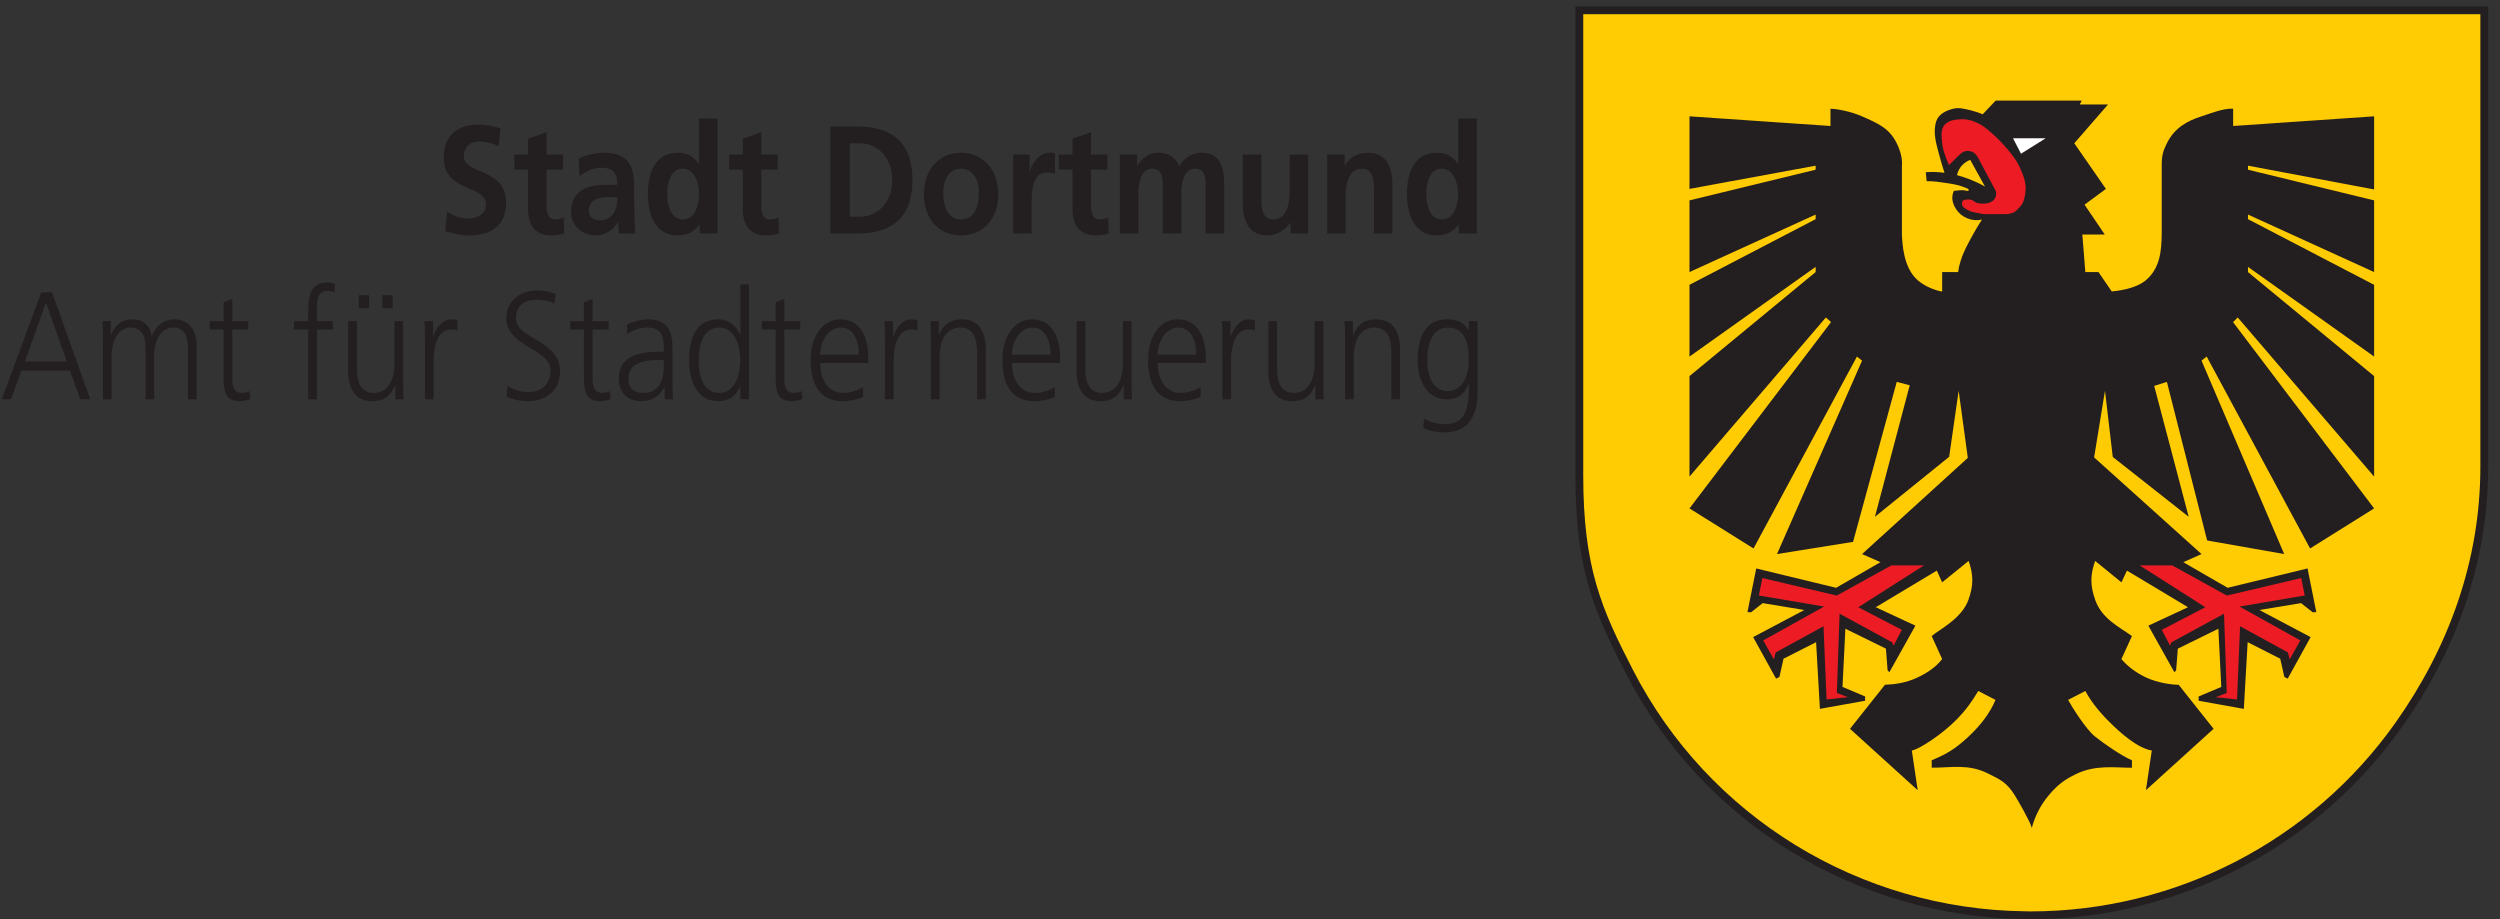 <?xml version="1.0" encoding="UTF-8" standalone="no"?>
<!DOCTYPE svg PUBLIC "-//W3C//DTD SVG 1.1//EN" "http://www.w3.org/Graphics/SVG/1.1/DTD/svg11.dtd">
<svg width="100%" height="100%" viewBox="0 0 680 250" version="1.1" xmlns="http://www.w3.org/2000/svg" xmlns:xlink="http://www.w3.org/1999/xlink" xml:space="preserve" xmlns:serif="http://www.serif.com/" style="fill-rule:evenodd;clip-rule:evenodd;stroke-linejoin:round;stroke-miterlimit:2;">
    <rect x="0" y="0" width="680" height="250" fill="#333333" stroke="none"/>
    <g transform="matrix(4.167,0,0,4.167,0,0)">
        <path d="M102.833,0.414L102.833,31.043C102.833,37.202 104.056,39.928 106.134,43.964C111.156,53.735 121.2,59.862 132.175,59.994C132.294,59.994 132.414,60 132.533,60C142.16,60 151.205,55.344 156.775,47.476C160.289,42.514 162.418,36.76 162.418,30.468L162.418,0.414L102.833,0.414Z" style="fill:rgb(35,31,32);fill-rule:nonzero;"/>
        <path d="M103.346,0.928L103.346,31.031C103.346,37.085 104.549,39.763 106.59,43.73C111.526,53.334 121.396,59.354 132.183,59.484C132.3,59.484 132.417,59.491 132.535,59.491C141.996,59.491 150.884,54.914 156.359,47.182C159.811,42.306 161.905,36.649 161.905,30.466L161.905,0.928L103.346,0.928Z" style="fill:rgb(255,203,3);fill-rule:nonzero;"/>
        <path d="M138.835,37.246L142.821,39.636L140.233,40.839L141.93,43.875L142.047,43.758L142.158,42.341L144.804,41.041L144.993,44.838L143.516,45.462L143.516,45.742L146.466,46.271L146.715,41.918L148.842,42.998L149.109,44.187L149.33,44.298L150.825,41.587L147.483,39.818L150.201,39.369L150.961,39.968L151.196,39.954L150.624,37.106L145.409,38.368L142.515,36.697L143.704,36.166L136.693,29.856L137.402,25.506L137.91,29.827L142.866,33.733L140.614,25.188L141.443,24.928L144.071,35.279L149.1,36.166L143.704,23.539L144.042,23.276L150.791,35.801L154.97,33.186L145.759,21.024L146.068,20.723L154.97,31.108L154.97,24.549L146.736,17.758L146.736,17.42L154.97,23.276L154.97,18.591L146.736,14.305L146.736,14.005L154.97,17.758L154.97,13.08L146.736,11.077L146.736,10.814L154.97,12.366L154.97,7.593L145.768,8.224L145.768,7.098C145.176,7.046 144.269,7.411 143.704,7.593C142.761,7.892 141.937,8.351 141.443,9.353C141.184,9.878 141.105,10.144 141.105,10.814L141.105,15.31C141.083,16.369 141.01,17.493 140.074,18.29C139.376,18.884 138.104,18.998 137.844,19.023L136.976,17.758L136.12,17.758L135.924,15.31L137.389,15.31L136.069,13.36L137.464,12.331L135.399,9.352L137.603,6.819L135.756,6.819L135.886,6.566L130.268,6.566L129.417,7.463C129.169,7.352 128.91,7.268 128.643,7.203C128.285,7.118 127.915,7.008 127.544,7.086C127.063,7.189 126.542,7.45 126.393,7.898C126.146,8.633 126.393,9.4 126.575,10.089C126.679,10.486 126.803,10.896 126.926,11.28C126.725,11.254 126.53,11.234 126.328,11.228C126.121,11.221 125.912,11.228 125.704,11.241L125.762,11.826C125.814,11.832 125.828,11.826 125.867,11.826C125.952,11.839 126.009,11.832 126.068,11.832C126.283,11.839 126.478,11.871 126.693,11.897C127.031,11.943 127.408,11.994 127.746,12.073C128,12.132 128.058,12.164 128.442,12.313C128.474,12.333 128.526,12.372 128.506,12.417C128.494,12.45 128.455,12.463 128.427,12.463C128.369,12.463 128.304,12.443 128.266,12.43C128.149,12.411 128.078,12.411 127.967,12.417C127.824,12.424 127.681,12.437 127.538,12.456C127.499,12.541 127.473,12.632 127.454,12.723C127.388,13.061 127.511,13.399 127.701,13.679C127.87,13.932 128.117,14.127 128.396,14.244C128.701,14.375 129.046,14.407 129.371,14.336C129.157,14.667 128.949,15.005 128.759,15.356C128.466,15.896 128.156,16.443 127.98,17.034C127.882,17.353 127.862,17.433 127.817,17.758L126.774,17.758L126.774,19.034C126.41,18.976 125.695,18.742 125.177,18.29C124.251,17.482 124.179,15.968 124.147,15.31L124.147,10.814C124.192,10.411 124.067,9.878 123.809,9.353C123.315,8.351 122.569,8.048 121.547,7.596C120.791,7.26 119.868,7.104 119.484,7.098L119.484,8.224L110.281,7.593L110.281,12.331L118.516,10.814L118.516,11.077L110.281,13.08L110.281,17.758L118.516,14.005L118.516,14.305L110.281,18.591L110.281,23.276L118.516,17.42L118.516,17.758L110.281,24.549L110.281,31.108L119.183,20.723L119.521,21.024L110.281,33.186L114.461,35.801L121.21,23.276L121.547,23.539L115.993,36.166L120.958,35.37L123.809,24.928L124.657,25.149L122.386,33.733L127.232,29.817L127.851,25.503L128.448,29.888L121.547,36.166L122.746,36.696L119.852,38.368L114.637,37.106L114.065,39.954L114.299,39.968L115.06,39.369L117.778,39.818L114.436,41.587L115.931,44.298L116.152,44.187L116.418,42.998L118.545,41.918L118.794,46.27L121.745,45.741L121.745,45.462L120.268,44.838L120.457,41.04L123.103,42.341L123.213,43.758L123.331,43.875L125.028,40.839L122.44,39.636L126.425,37.246L126.774,38.012L128.501,36.613C128.828,37.546 128.82,38.214 128.493,39.145C128.054,40.387 126.59,41.084 126.09,41.519L126.774,43.021C126.39,43.509 125.881,43.885 125.177,44.218C124.406,44.583 123.685,44.671 123.041,44.697L120.759,47.573L125.177,51.579L124.794,48.989C125.237,48.93 126.76,47.95 127.733,46.951C128.363,46.303 128.722,45.78 129.131,45.103L130.256,45.685C129.918,46.492 129.341,47.292 128.493,48.084C127.677,48.843 127.137,49.192 126.09,49.627L126.094,50.111C127.367,50.115 128.481,49.845 129.769,50.49C130.541,50.878 130.973,51.053 131.494,51.88C131.734,52.269 132.508,53.599 132.625,54.042C132.801,53.385 133.138,52.602 133.758,51.88C134.312,51.233 134.719,50.918 135.483,50.54C136.777,49.899 138.064,50.115 139.162,50.115L139.162,49.627C138.486,49.342 137.332,48.538 136.759,48.084C136.141,47.595 135.203,46.069 134.995,45.685L136.12,45.103C136.419,45.663 136.888,46.303 137.519,46.951C138.492,47.95 139.573,48.84 140.458,48.989L140.074,51.579L144.492,47.573L142.21,44.697C141.814,44.703 140.846,44.582 140.074,44.218C139.37,43.886 138.819,43.433 138.474,43.023L139.162,41.519C138.296,40.895 137.193,40.388 136.759,39.145C136.433,38.213 136.433,37.546 136.759,36.613L138.477,38.012L138.835,37.246Z" style="fill:rgb(35,31,32);fill-rule:nonzero;"/>
        <path d="M125.584,36.906L123.458,36.906L119.895,38.876L115.038,37.732L114.81,38.87L119.07,39.592L115.096,41.803L115.792,43.044L115.903,42.589L119.031,40.879L119.229,45.656L120.618,45.507L119.901,45.231L120.078,40.059L123.523,41.932L123.602,42.14L124.141,41.113L121.299,39.637L125.584,36.906Z" style="fill:rgb(237,28,36);fill-rule:nonzero;"/>
        <path d="M127.743,11.431C128.022,11.51 128.302,11.6 128.576,11.705C128.919,11.841 129.251,11.997 129.571,12.179L128.608,10.437C128.419,10.502 128.257,10.612 128.114,10.749C127.925,10.937 127.795,11.172 127.743,11.431Z" style="fill:rgb(255,203,3);fill-rule:nonzero;"/>
        <path d="M139.667,36.906L141.792,36.906L145.355,38.876L150.212,37.732L150.44,38.87L146.181,39.592L150.154,41.803L149.458,43.044L149.348,42.589L146.22,40.879L146.022,45.656L144.632,45.507L145.35,45.231L145.173,40.059L141.727,41.932L141.649,42.14L141.11,41.113L143.951,39.637L139.667,36.906Z" style="fill:rgb(237,28,36);fill-rule:nonzero;"/>
        <path d="M127.221,10.773L127.826,10.175C128.041,9.96 128.203,9.844 128.463,9.85C128.639,9.857 128.774,9.909 128.906,10.019C128.996,10.097 129.075,10.201 129.126,10.311L130.179,12.288C130.33,12.49 130.341,12.763 130.205,12.971C130.147,13.062 130.069,13.127 129.978,13.179C129.809,13.283 129.608,13.29 129.412,13.29C129.25,13.29 129.08,13.277 128.938,13.199C128.886,13.173 128.853,13.127 128.8,13.101C128.684,13.036 128.554,13.01 128.423,13.023C128.3,13.036 128.145,13.03 128.086,13.159C128.06,13.212 128.06,13.27 128.067,13.322C128.08,13.517 128.274,13.602 128.423,13.699C128.606,13.816 128.821,13.849 129.029,13.888C129.224,13.927 129.445,13.979 129.64,13.979L130.869,13.979C131.5,13.966 131.624,13.738 131.864,13.485C132.105,13.238 132.163,12.887 132.208,12.555C132.293,11.957 132.059,11.385 131.805,10.851C131.611,10.435 131.318,10.077 131.024,9.726C130.602,9.226 130.218,8.849 129.679,8.407C129.224,8.043 128.586,7.743 127.989,7.783C127.579,7.808 127.118,7.861 126.876,8.224C126.675,8.53 126.74,8.927 126.766,9.271C126.792,9.661 126.922,10.026 127.059,10.39C127.104,10.52 127.163,10.65 127.221,10.773Z" style="fill:rgb(237,28,36);fill-rule:nonzero;"/>
        <path d="M131.399,9.024L131.92,10.034L133.534,9.024L131.399,9.024Z" style="fill:white;fill-rule:nonzero;"/>
        <path d="M32.667,8.387C32.207,8.217 31.703,8.137 31.162,8.137C30.054,8.137 28.964,8.708 28.964,10.269C28.964,12.581 31.721,12.031 31.721,13.362C31.721,13.993 31.081,14.263 30.604,14.263C30.108,14.263 29.613,14.093 29.18,13.833L29.063,15.094C29.685,15.264 29.991,15.364 30.676,15.364C31.946,15.364 33.036,14.784 33.036,13.252C33.036,10.91 30.279,11.42 30.279,10.209C30.279,9.448 30.838,9.238 31.27,9.238C31.712,9.238 32.153,9.348 32.549,9.538L32.667,8.387Z" style="fill:rgb(35,31,32);fill-rule:nonzero;"/>
        <path d="M34.468,13.692C34.468,14.713 34.991,15.364 35.937,15.364C36.297,15.364 36.576,15.324 36.829,15.244L36.793,14.183C36.666,14.273 36.459,14.323 36.243,14.323C35.784,14.323 35.676,13.913 35.676,13.472L35.676,11.07L36.748,11.07L36.748,10.089L35.676,10.089L35.676,8.627L34.468,9.058L34.468,10.089L33.576,10.089L33.576,11.07L34.468,11.07L34.468,13.692Z" style="fill:rgb(35,31,32);fill-rule:nonzero;"/>
        <path d="M37.82,11.51C38.225,11.17 38.739,10.95 39.252,10.95C39.964,10.95 40.297,11.23 40.297,12.061L39.63,12.061C39.126,12.061 38.531,12.111 38.072,12.361C37.612,12.611 37.279,13.062 37.279,13.833C37.279,14.814 38.081,15.364 38.901,15.364C39.45,15.364 40.054,15.044 40.333,14.473L40.351,14.473C40.36,14.633 40.36,14.974 40.405,15.244L41.468,15.244C41.441,14.844 41.423,14.483 41.414,14.093C41.405,13.712 41.396,13.322 41.396,12.802L41.396,12.141C41.396,10.619 40.811,9.969 39.396,9.969C38.883,9.969 38.252,10.119 37.784,10.359L37.82,11.51ZM38.432,13.753C38.432,12.962 39.234,12.862 39.775,12.862L40.297,12.862C40.297,13.262 40.243,13.632 40.045,13.923C39.856,14.203 39.567,14.383 39.198,14.383C38.766,14.383 38.432,14.193 38.432,13.753Z" style="fill:rgb(35,31,32);fill-rule:nonzero;"/>
        <path d="M43.549,12.651C43.549,11.961 43.765,11.01 44.549,11.01C45.324,11.01 45.63,11.931 45.63,12.651C45.63,13.382 45.369,14.323 44.567,14.323C43.774,14.323 43.549,13.362 43.549,12.651ZM45.675,15.244L46.846,15.244L46.846,7.737L45.639,7.737L45.639,10.689L45.621,10.689C45.261,10.199 44.838,9.969 44.234,9.969C42.811,9.969 42.288,11.23 42.288,12.651C42.288,14.063 42.811,15.364 44.234,15.364C44.801,15.364 45.297,15.164 45.657,14.663L45.675,14.663L45.675,15.244Z" style="fill:rgb(35,31,32);fill-rule:nonzero;"/>
        <path d="M48.486,13.692C48.486,14.713 49.009,15.364 49.955,15.364C50.315,15.364 50.594,15.324 50.846,15.244L50.81,14.183C50.684,14.273 50.477,14.323 50.261,14.323C49.801,14.323 49.693,13.913 49.693,13.472L49.693,11.07L50.765,11.07L50.765,10.089L49.693,10.089L49.693,8.627L48.486,9.058L48.486,10.089L47.594,10.089L47.594,11.07L48.486,11.07L48.486,13.692Z" style="fill:rgb(35,31,32);fill-rule:nonzero;"/>
        <path d="M54.207,15.244L55.927,15.244C57.855,15.244 59.558,14.523 59.558,11.751C59.558,8.978 57.855,8.257 55.927,8.257L54.207,8.257L54.207,15.244ZM55.468,9.358L56.171,9.358C57.225,9.358 58.243,10.229 58.243,11.751C58.243,13.272 57.225,14.143 56.171,14.143L55.468,14.143L55.468,9.358Z" style="fill:rgb(35,31,32);fill-rule:nonzero;"/>
        <path d="M60.306,12.701C60.306,14.183 61.198,15.364 62.729,15.364C64.27,15.364 65.161,14.183 65.161,12.701C65.161,11 64.107,9.969 62.729,9.969C61.36,9.969 60.306,11 60.306,12.701ZM61.567,12.541C61.567,11.771 61.945,11.01 62.729,11.01C63.522,11.01 63.9,11.751 63.9,12.541C63.9,13.402 63.657,14.323 62.729,14.323C61.81,14.323 61.567,13.392 61.567,12.541Z" style="fill:rgb(35,31,32);fill-rule:nonzero;"/>
        <path d="M66.134,15.244L67.342,15.244L67.342,13.352C67.342,12.611 67.342,11.25 68.324,11.25C68.54,11.25 68.756,11.29 68.864,11.36L68.864,10.009C68.738,9.969 68.612,9.969 68.495,9.969C67.774,9.969 67.279,10.78 67.225,11.26L67.206,11.26L67.206,10.089L66.134,10.089L66.134,15.244Z" style="fill:rgb(35,31,32);fill-rule:nonzero;"/>
        <path d="M70.008,13.692C70.008,14.713 70.531,15.364 71.477,15.364C71.837,15.364 72.116,15.324 72.369,15.244L72.333,14.183C72.206,14.273 71.999,14.323 71.783,14.323C71.324,14.323 71.215,13.913 71.215,13.472L71.215,11.07L72.287,11.07L72.287,10.089L71.215,10.089L71.215,8.627L70.008,9.058L70.008,10.089L69.116,10.089L69.116,11.07L70.008,11.07L70.008,13.692Z" style="fill:rgb(35,31,32);fill-rule:nonzero;"/>
        <path d="M73.098,15.244L74.305,15.244L74.305,12.742C74.305,12.071 74.405,11.01 75.206,11.01C75.9,11.01 75.9,11.69 75.9,12.171L75.9,15.244L77.107,15.244L77.107,12.742C77.107,12.071 77.206,11.01 78.008,11.01C78.702,11.01 78.702,11.69 78.702,12.171L78.702,15.244L79.909,15.244L79.909,11.991C79.909,10.84 79.585,9.969 78.441,9.969C77.873,9.969 77.269,10.259 76.99,10.88C76.729,10.239 76.269,9.969 75.621,9.969C75.17,9.969 74.621,10.179 74.242,10.81L74.224,10.81L74.224,10.089L73.098,10.089L73.098,15.244Z" style="fill:rgb(35,31,32);fill-rule:nonzero;"/>
        <path d="M85.386,10.089L84.179,10.089L84.179,12.611C84.179,13.272 83.99,14.323 83.116,14.323C82.341,14.323 82.332,13.472 82.332,12.842L82.332,10.089L81.125,10.089L81.125,13.342C81.125,14.503 81.603,15.364 82.702,15.364C83.332,15.364 83.855,15.044 84.224,14.543L84.242,14.543L84.242,15.244L85.386,15.244L85.386,10.089Z" style="fill:rgb(35,31,32);fill-rule:nonzero;"/>
        <path d="M86.628,15.244L87.836,15.244L87.836,12.722C87.836,12.061 88.025,11.01 88.899,11.01C89.673,11.01 89.682,11.861 89.682,12.491L89.682,15.244L90.89,15.244L90.89,11.991C90.89,10.83 90.412,9.969 89.313,9.969C88.682,9.969 88.169,10.199 87.791,10.79L87.773,10.79L87.773,10.089L86.628,10.089L86.628,15.244Z" style="fill:rgb(35,31,32);fill-rule:nonzero;"/>
        <path d="M93.097,12.651C93.097,11.961 93.313,11.01 94.097,11.01C94.872,11.01 95.178,11.931 95.178,12.651C95.178,13.382 94.917,14.323 94.115,14.323C93.322,14.323 93.097,13.362 93.097,12.651ZM95.223,15.244L96.394,15.244L96.394,7.737L95.187,7.737L95.187,10.689L95.169,10.689C94.809,10.199 94.386,9.969 93.782,9.969C92.359,9.969 91.836,11.23 91.836,12.651C91.836,14.063 92.359,15.364 93.782,15.364C94.349,15.364 94.845,15.164 95.205,14.663L95.223,14.663L95.223,15.244Z" style="fill:rgb(35,31,32);fill-rule:nonzero;"/>
        <path d="M0.117,26.068L0.72,26.068L1.396,24.196L4.567,24.196L5.243,26.068L5.891,26.068L3.396,19.081L2.693,19.081L0.117,26.068ZM4.36,23.596L1.63,23.596L2.999,19.742L4.36,23.596Z" style="fill:rgb(35,31,32);fill-rule:nonzero;"/>
        <path d="M12.837,26.068L12.837,22.555C12.837,21.564 12.315,20.843 11.387,20.843C10.666,20.843 10.125,21.324 9.918,21.924L9.9,21.924C9.756,21.033 9.089,20.843 8.684,20.843C7.702,20.843 7.432,21.484 7.252,21.834L7.234,21.824L7.234,20.963L6.684,20.963C6.72,21.374 6.72,21.774 6.72,22.164L6.72,26.068L7.288,26.068L7.288,23.245C7.288,21.974 7.9,21.384 8.522,21.384C9.252,21.384 9.495,21.954 9.495,22.675L9.495,26.068L10.062,26.068L10.062,23.245C10.062,21.974 10.675,21.384 11.297,21.384C12.026,21.384 12.27,21.954 12.27,22.675L12.27,26.068L12.837,26.068Z" style="fill:rgb(35,31,32);fill-rule:nonzero;"/>
        <path d="M16.206,20.963L15.161,20.963L15.161,19.512L14.594,19.732L14.594,20.963L13.693,20.963L13.693,21.504L14.594,21.504L14.594,24.487C14.594,25.418 14.63,26.188 15.639,26.188C15.918,26.188 16.197,26.108 16.333,26.048L16.297,25.528C16.134,25.598 15.99,25.648 15.774,25.648C15.315,25.648 15.161,25.267 15.161,24.807L15.161,21.504L16.206,21.504L16.206,20.963Z" style="fill:rgb(35,31,32);fill-rule:nonzero;"/>
        <path d="M20.116,26.068L20.684,26.068L20.684,21.504L21.72,21.504L21.72,20.963L20.684,20.963L20.684,20.523C20.684,19.912 20.603,18.981 21.378,18.981C21.54,18.981 21.711,19.021 21.828,19.091L21.864,18.541C21.756,18.471 21.513,18.441 21.332,18.441C20.152,18.441 20.116,19.522 20.116,20.593L20.116,20.963L19.188,20.963L19.188,21.504L20.116,21.504L20.116,26.068Z" style="fill:rgb(35,31,32);fill-rule:nonzero;"/>
        <path d="M26.314,20.963L25.747,20.963L25.747,23.786C25.747,24.637 25.422,25.648 24.386,25.648C23.603,25.648 23.296,25.027 23.296,24.066L23.296,20.963L22.729,20.963L22.729,24.226C22.729,25.347 23.161,26.188 24.296,26.188C25.251,26.188 25.594,25.618 25.783,25.157L25.801,25.157L25.801,26.068L26.35,26.068C26.314,25.658 26.314,25.257 26.314,24.867L26.314,20.963ZM24.954,20.112L25.63,20.112L25.63,19.271L24.954,19.271L24.954,20.112ZM23.414,20.112L24.089,20.112L24.089,19.271L23.414,19.271L23.414,20.112Z" style="fill:rgb(35,31,32);fill-rule:nonzero;"/>
        <path d="M27.738,26.068L28.305,26.068L28.305,23.546C28.305,22.625 28.549,21.504 29.449,21.504C29.594,21.504 29.747,21.524 29.864,21.564L29.864,20.903C29.765,20.873 29.603,20.843 29.467,20.843C28.882,20.843 28.494,21.374 28.287,21.944L28.269,21.944L28.269,20.963L27.702,20.963C27.738,21.334 27.738,21.544 27.738,22.104L27.738,26.068Z" style="fill:rgb(35,31,32);fill-rule:nonzero;"/>
        <path d="M33.071,25.888C33.404,26.048 33.882,26.188 34.494,26.188C35.467,26.188 36.557,25.628 36.557,24.216C36.557,22.174 33.675,22.164 33.675,20.763C33.675,19.862 34.386,19.562 35.035,19.562C35.458,19.562 35.9,19.652 36.179,19.822L36.278,19.191C35.846,19.011 35.35,18.961 35.044,18.961C33.936,18.961 33.053,19.662 33.053,20.783C33.053,22.615 35.936,22.785 35.936,24.156C35.936,25.147 35.296,25.588 34.521,25.588C33.936,25.588 33.503,25.438 33.134,25.177L33.071,25.888Z" style="fill:rgb(35,31,32);fill-rule:nonzero;"/>
        <path d="M39.729,20.963L38.684,20.963L38.684,19.512L38.116,19.732L38.116,20.963L37.215,20.963L37.215,21.504L38.116,21.504L38.116,24.487C38.116,25.418 38.152,26.188 39.161,26.188C39.44,26.188 39.72,26.108 39.855,26.048L39.819,25.528C39.656,25.598 39.512,25.648 39.296,25.648C38.837,25.648 38.684,25.267 38.684,24.807L38.684,21.504L39.729,21.504L39.729,20.963Z" style="fill:rgb(35,31,32);fill-rule:nonzero;"/>
        <path d="M43.385,26.068L43.944,26.068C43.899,25.718 43.899,25.408 43.899,24.997L43.899,22.745C43.899,21.414 43.422,20.843 42.286,20.843C41.881,20.843 41.286,21.003 40.935,21.193L40.935,21.804C41.359,21.504 41.809,21.384 42.286,21.384C43.052,21.384 43.331,21.824 43.331,22.695L43.331,22.955L43.223,22.955C42.034,22.955 40.395,23.035 40.395,24.747C40.395,25.207 40.602,26.188 41.908,26.188C42.476,26.188 43.115,25.858 43.367,25.247L43.385,25.247L43.385,26.068ZM43.331,23.806C43.331,24.357 43.304,25.648 41.971,25.648C41.449,25.648 41.016,25.398 41.016,24.727C41.016,23.606 42.187,23.496 43.169,23.496L43.331,23.496L43.331,23.806Z" style="fill:rgb(35,31,32);fill-rule:nonzero;"/>
        <path d="M48.89,18.561L48.322,18.561L48.322,21.824L48.304,21.824C48.223,21.574 47.773,20.843 46.872,20.843C45.521,20.843 44.98,21.964 44.98,23.516C44.98,25.027 45.611,26.188 46.872,26.188C47.53,26.188 47.998,25.908 48.304,25.257L48.322,25.257L48.322,26.068L48.89,26.068L48.89,18.561ZM45.602,23.516C45.602,22.525 45.881,21.384 46.962,21.384C47.971,21.384 48.322,22.585 48.322,23.516C48.322,24.447 47.971,25.648 46.962,25.648C45.881,25.648 45.602,24.507 45.602,23.516Z" style="fill:rgb(35,31,32);fill-rule:nonzero;"/>
        <path d="M52.242,20.963L51.197,20.963L51.197,19.512L50.629,19.732L50.629,20.963L49.728,20.963L49.728,21.504L50.629,21.504L50.629,24.487C50.629,25.418 50.665,26.188 51.674,26.188C51.953,26.188 52.233,26.108 52.368,26.048L52.332,25.528C52.169,25.598 52.025,25.648 51.809,25.648C51.35,25.648 51.197,25.267 51.197,24.807L51.197,21.504L52.242,21.504L52.242,20.963Z" style="fill:rgb(35,31,32);fill-rule:nonzero;"/>
        <path d="M56.34,25.267C56.07,25.458 55.466,25.648 55.052,25.648C54.061,25.648 53.538,24.777 53.538,23.696L56.682,23.696L56.682,23.376C56.682,22.004 56.151,20.843 54.854,20.843C53.692,20.843 52.917,21.954 52.917,23.516C52.917,25.047 53.484,26.188 55.007,26.188C55.43,26.188 55.944,26.088 56.34,25.908L56.34,25.267ZM53.538,23.155C53.538,22.314 54.052,21.384 54.89,21.384C55.737,21.384 56.061,22.264 56.061,23.155L53.538,23.155Z" style="fill:rgb(35,31,32);fill-rule:nonzero;"/>
        <path d="M57.764,26.068L58.332,26.068L58.332,23.546C58.332,22.625 58.575,21.504 59.476,21.504C59.62,21.504 59.773,21.524 59.89,21.564L59.89,20.903C59.791,20.873 59.629,20.843 59.494,20.843C58.908,20.843 58.521,21.374 58.314,21.944L58.296,21.944L58.296,20.963L57.728,20.963C57.764,21.334 57.764,21.544 57.764,22.104L57.764,26.068Z" style="fill:rgb(35,31,32);fill-rule:nonzero;"/>
        <path d="M60.763,26.068L61.331,26.068L61.331,23.245C61.331,22.395 61.655,21.384 62.691,21.384C63.475,21.384 63.781,22.004 63.781,22.965L63.781,26.068L64.349,26.068L64.349,22.805C64.349,21.684 63.917,20.843 62.781,20.843C61.827,20.843 61.484,21.414 61.295,21.874L61.277,21.874L61.277,20.963L60.727,20.963C60.763,21.374 60.763,21.774 60.763,22.164L60.763,26.068Z" style="fill:rgb(35,31,32);fill-rule:nonzero;"/>
        <path d="M68.854,25.267C68.584,25.458 67.98,25.648 67.566,25.648C66.575,25.648 66.052,24.777 66.052,23.696L69.196,23.696L69.196,23.376C69.196,22.004 68.665,20.843 67.367,20.843C66.205,20.843 65.43,21.954 65.43,23.516C65.43,25.047 65.998,26.188 67.52,26.188C67.944,26.188 68.457,26.088 68.854,25.908L68.854,25.267ZM66.052,23.155C66.052,22.315 66.566,21.384 67.403,21.384C68.25,21.384 68.575,22.264 68.575,23.155L66.052,23.155Z" style="fill:rgb(35,31,32);fill-rule:nonzero;"/>
        <path d="M73.863,20.963L73.295,20.963L73.295,23.786C73.295,24.637 72.971,25.648 71.935,25.648C71.151,25.648 70.845,25.027 70.845,24.066L70.845,20.963L70.277,20.963L70.277,24.226C70.277,25.348 70.71,26.188 71.845,26.188C72.8,26.188 73.142,25.618 73.331,25.157L73.349,25.157L73.349,26.068L73.899,26.068C73.863,25.658 73.863,25.257 73.863,24.867L73.863,20.963Z" style="fill:rgb(35,31,32);fill-rule:nonzero;"/>
        <path d="M78.367,25.267C78.096,25.458 77.493,25.648 77.078,25.648C76.087,25.648 75.565,24.777 75.565,23.696L78.709,23.696L78.709,23.376C78.709,22.004 78.177,20.843 76.88,20.843C75.718,20.843 74.943,21.954 74.943,23.516C74.943,25.047 75.511,26.188 77.033,26.188C77.457,26.188 77.97,26.088 78.367,25.908L78.367,25.267ZM75.565,23.155C75.565,22.315 76.078,21.384 76.916,21.384C77.763,21.384 78.087,22.264 78.087,23.155L75.565,23.155Z" style="fill:rgb(35,31,32);fill-rule:nonzero;"/>
        <path d="M79.79,26.068L80.358,26.068L80.358,23.546C80.358,22.625 80.601,21.504 81.502,21.504C81.646,21.504 81.799,21.524 81.916,21.564L81.916,20.903C81.817,20.873 81.655,20.843 81.52,20.843C80.934,20.843 80.547,21.374 80.34,21.944L80.322,21.944L80.322,20.963L79.754,20.963C79.79,21.334 79.79,21.544 79.79,22.104L79.79,26.068Z" style="fill:rgb(35,31,32);fill-rule:nonzero;"/>
        <path d="M86.376,20.963L85.808,20.963L85.808,23.786C85.808,24.637 85.484,25.648 84.448,25.648C83.664,25.648 83.358,25.027 83.358,24.066L83.358,20.963L82.79,20.963L82.79,24.226C82.79,25.348 83.223,26.188 84.358,26.188C85.313,26.188 85.655,25.618 85.844,25.157L85.862,25.157L85.862,26.068L86.412,26.068C86.376,25.658 86.376,25.257 86.376,24.867L86.376,20.963Z" style="fill:rgb(35,31,32);fill-rule:nonzero;"/>
        <path d="M87.799,26.068L88.367,26.068L88.367,23.245C88.367,22.395 88.691,21.384 89.727,21.384C90.511,21.384 90.817,22.004 90.817,22.965L90.817,26.068L91.385,26.068L91.385,22.805C91.385,21.684 90.952,20.843 89.817,20.843C88.862,20.843 88.52,21.414 88.331,21.874L88.313,21.874L88.313,20.963L87.763,20.963C87.799,21.374 87.799,21.774 87.799,22.164L87.799,26.068Z" style="fill:rgb(35,31,32);fill-rule:nonzero;"/>
        <path d="M93.159,23.516C93.159,22.525 93.439,21.384 94.52,21.384C95.556,21.384 95.88,22.284 95.88,23.516C95.88,24.447 95.511,25.528 94.484,25.528C93.52,25.528 93.159,24.517 93.159,23.516ZM96.448,20.963L95.88,20.963L95.88,21.544L95.862,21.544C95.439,20.933 95.042,20.843 94.43,20.843C93.078,20.843 92.538,21.964 92.538,23.516C92.538,24.647 93.006,26.068 94.475,26.068C95.06,26.068 95.565,25.808 95.871,25.067L95.889,25.067C95.889,26.509 95.763,27.69 94.303,27.69C93.808,27.69 93.303,27.53 92.952,27.329L92.907,27.96C93.141,28.04 93.691,28.23 94.294,28.23C95.871,28.23 96.448,27.069 96.448,25.648L96.448,20.963Z" style="fill:rgb(35,31,32);fill-rule:nonzero;"/>
    </g>
</svg>

